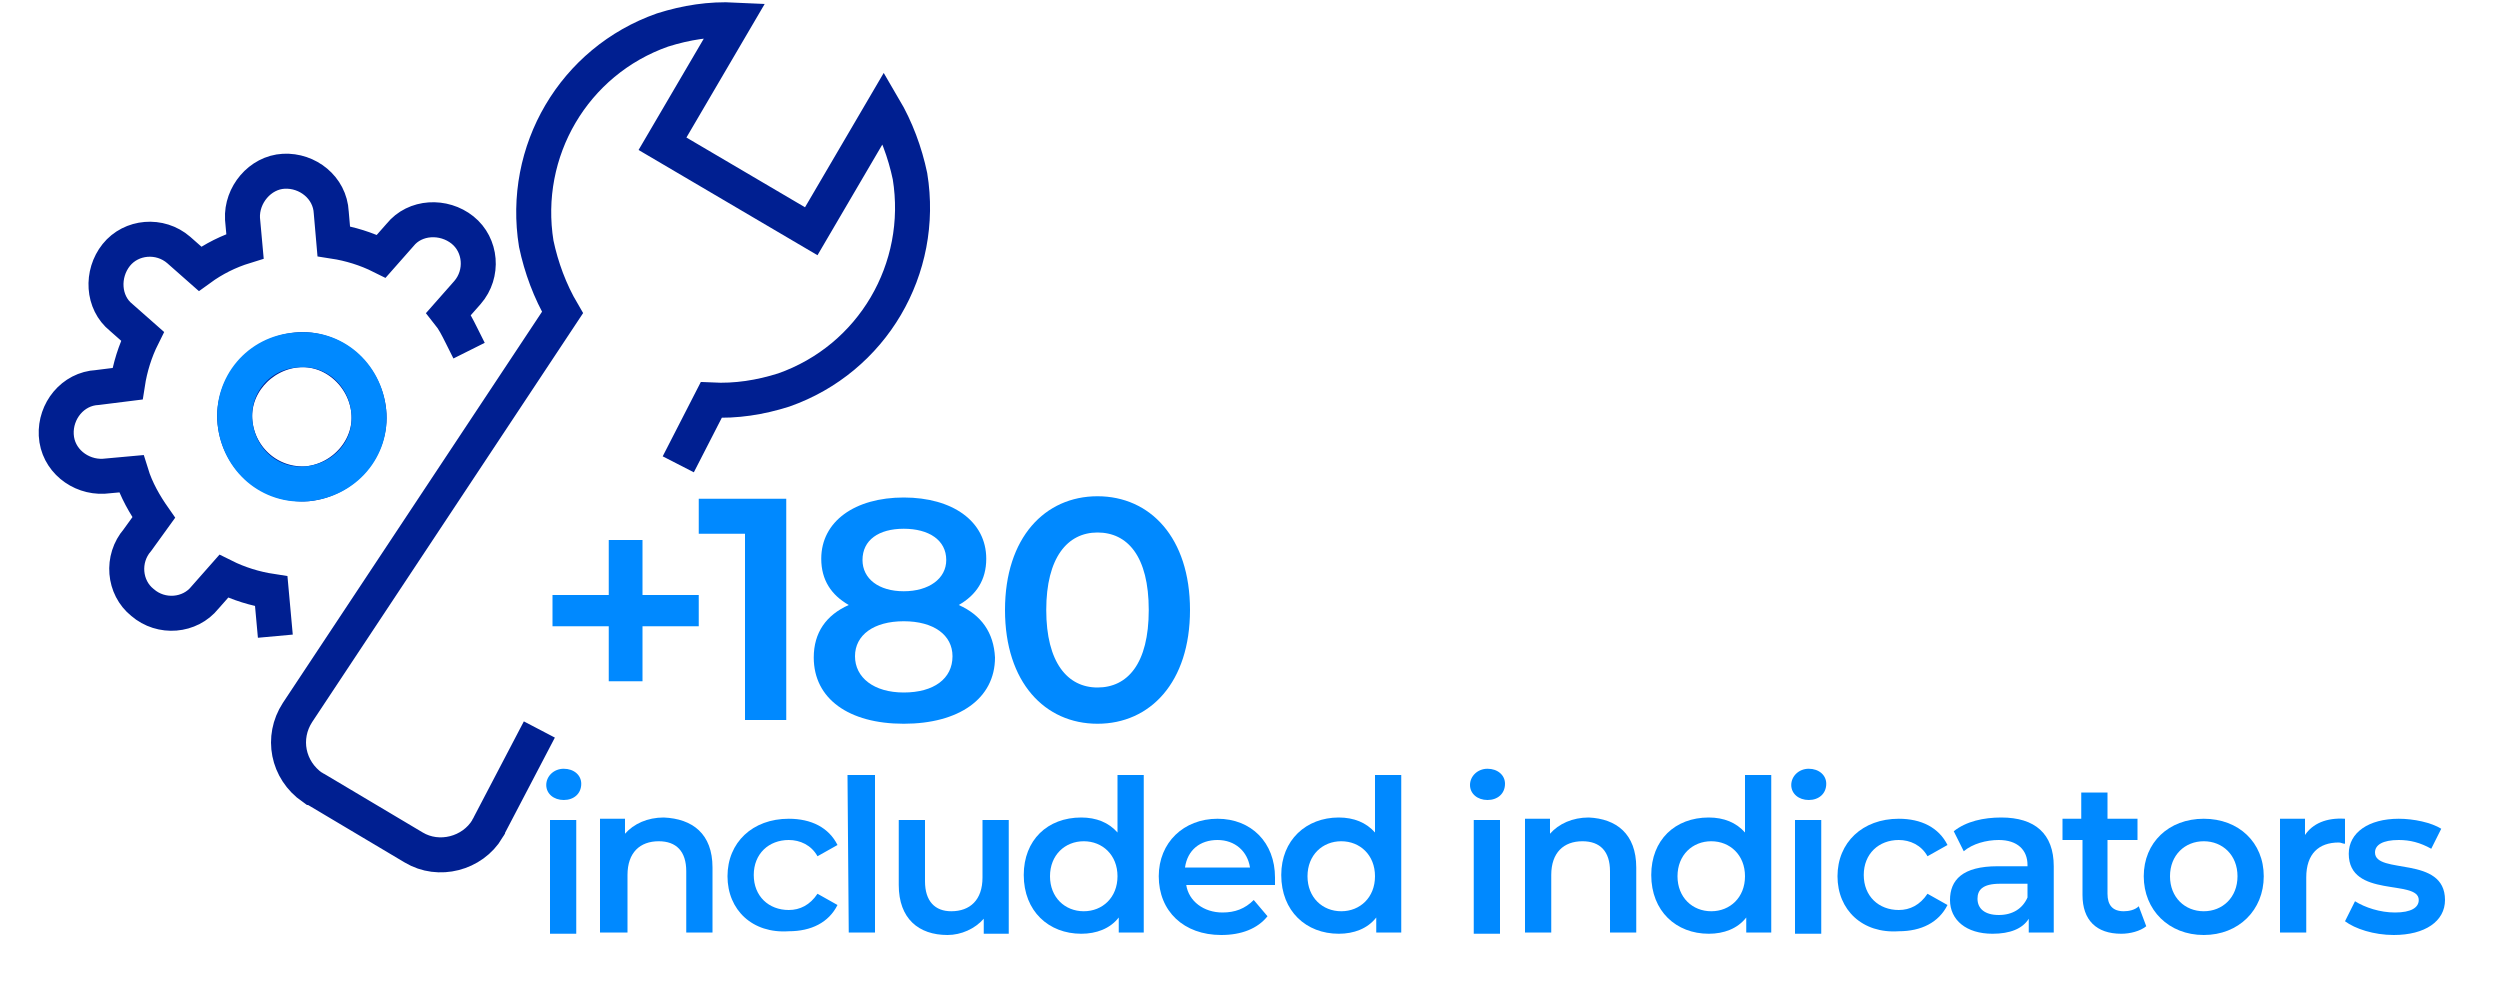 <svg xmlns="http://www.w3.org/2000/svg" xmlns:xlink="http://www.w3.org/1999/xlink" version="1.1" id="Layer_1" x="0px" y="0px" viewBox="0 0 200 80" style="enable-background:new 0 0 200 80;" xml:space="preserve" width="200"  height="80" >
<style type="text/css">
	.st0{fill:#0089FF;}
	.st1{fill:none;stroke:#001F91;stroke-width:2.8;stroke-linecap:square;stroke-miterlimit:10;}
	.st2{fill:none;stroke:#0089FF;stroke-width:2.8;stroke-linecap:square;stroke-miterlimit:10;}
</style>
<g>
	<path class="st0" d="M55.9,50.1h-4.5v4.4h-2.7v-4.4h-4.5v-2.5h4.5v-4.4h2.7v4.4h4.5C55.9,47.5,55.9,50.1,55.9,50.1z"/>
	<path class="st0" d="M62.9,39.9v17.7h-3.3V42.7h-3.7v-2.8H62.9z"/>
	<path class="st0" d="M79.6,52.6c0,3.3-2.9,5.3-7.3,5.3s-7.2-2-7.2-5.3c0-2,1-3.4,2.8-4.2c-1.4-0.8-2.2-2-2.2-3.7   c0-3,2.7-4.9,6.6-4.9s6.6,1.9,6.6,4.9c0,1.7-0.8,2.9-2.2,3.7C78.5,49.2,79.5,50.6,79.6,52.6L79.6,52.6z M76.2,52.5   c0-1.7-1.5-2.8-3.9-2.8s-3.9,1.1-3.9,2.8s1.5,2.9,3.9,2.9S76.2,54.3,76.2,52.5z M69,44.8c0,1.5,1.3,2.5,3.3,2.5s3.4-1,3.4-2.5   c0-1.6-1.4-2.5-3.4-2.5S69,43.2,69,44.8z"/>
	<path class="st0" d="M80.4,48.8c0-5.8,3.2-9.1,7.4-9.1s7.4,3.3,7.4,9.1s-3.2,9.1-7.4,9.1S80.4,54.6,80.4,48.8z M91.9,48.8   c0-4.3-1.7-6.2-4.1-6.2s-4.1,2-4.1,6.2s1.7,6.2,4.1,6.2S91.9,53.1,91.9,48.8z"/>
	<path class="st0" d="M43.7,62.8c0-0.7,0.6-1.3,1.4-1.3s1.4,0.5,1.4,1.2c0,0.8-0.6,1.3-1.4,1.3S43.7,63.5,43.7,62.8L43.7,62.8z    M44,65.6h2.1v9.1H44V65.6z"/>
	<path class="st0" d="M57,69.4v5.2h-2.1v-4.9c0-1.6-0.8-2.4-2.2-2.4c-1.5,0-2.5,0.9-2.5,2.7v4.6H48v-9.1h2v1.2   c0.7-0.8,1.8-1.3,3.1-1.3C55.4,65.5,57,66.7,57,69.4L57,69.4z"/>
	<path class="st0" d="M58.2,70.1c0-2.7,2-4.6,4.9-4.6c1.8,0,3.2,0.7,3.9,2.1l-1.6,0.9c-0.5-0.9-1.4-1.3-2.3-1.3   c-1.6,0-2.8,1.1-2.8,2.8s1.2,2.8,2.8,2.8c0.9,0,1.7-0.4,2.3-1.3l1.6,0.9c-0.7,1.4-2.1,2.1-3.9,2.1C60.2,74.7,58.2,72.8,58.2,70.1   L58.2,70.1z"/>
	<path class="st0" d="M67.8,62H70v12.6h-2.1L67.8,62L67.8,62z"/>
	<path class="st0" d="M80.7,65.6v9.1h-2v-1.2c-0.7,0.8-1.8,1.3-2.9,1.3c-2.3,0-3.9-1.3-3.9-4v-5.2H74v4.9c0,1.6,0.8,2.4,2.1,2.4   c1.5,0,2.5-0.9,2.5-2.7v-4.6L80.7,65.6L80.7,65.6z"/>
	<path class="st0" d="M91.5,62v12.6h-2v-1.2c-0.7,0.9-1.8,1.3-3,1.3c-2.6,0-4.6-1.8-4.6-4.7c0-2.8,1.9-4.6,4.6-4.6   c1.2,0,2.2,0.4,2.9,1.2V62H91.5L91.5,62z M89.4,70.1c0-1.7-1.2-2.8-2.7-2.8S84,68.4,84,70.1s1.2,2.8,2.7,2.8S89.4,71.8,89.4,70.1z"/>
	<path class="st0" d="M102,70.8h-7.1c0.2,1.3,1.4,2.2,2.9,2.2c1,0,1.8-0.3,2.5-1l1.1,1.3c-0.8,1-2.1,1.5-3.7,1.5c-3,0-5-1.9-5-4.7   c0-2.7,2-4.6,4.7-4.6s4.6,1.9,4.6,4.7C102,70.3,102,70.6,102,70.8z M94.8,69.4h5.2c-0.2-1.3-1.2-2.2-2.6-2.2S95,68,94.8,69.4z"/>
	<path class="st0" d="M112.1,62v12.6h-2v-1.2c-0.7,0.9-1.8,1.3-3,1.3c-2.6,0-4.6-1.8-4.6-4.7c0-2.8,2-4.6,4.6-4.6   c1.2,0,2.2,0.4,2.9,1.2V62H112.1L112.1,62z M110,70.1c0-1.7-1.2-2.8-2.7-2.8s-2.7,1.1-2.7,2.8c0,1.7,1.2,2.8,2.7,2.8   S110,71.8,110,70.1z"/>
	<path class="st0" d="M117.6,62.8c0-0.7,0.6-1.3,1.4-1.3s1.4,0.5,1.4,1.2c0,0.8-0.6,1.3-1.4,1.3S117.6,63.5,117.6,62.8L117.6,62.8z    M117.9,65.6h2.1v9.1h-2.1V65.6z"/>
	<path class="st0" d="M130.9,69.4v5.2h-2.1v-4.9c0-1.6-0.8-2.4-2.2-2.4c-1.5,0-2.5,0.9-2.5,2.7v4.6H122v-9.1h2v1.2   c0.7-0.8,1.8-1.3,3.1-1.3C129.3,65.5,130.9,66.7,130.9,69.4L130.9,69.4z"/>
	<path class="st0" d="M141.7,62v12.6h-2v-1.2c-0.7,0.9-1.8,1.3-3,1.3c-2.6,0-4.6-1.8-4.6-4.7c0-2.8,1.9-4.6,4.6-4.6   c1.2,0,2.2,0.4,2.9,1.2V62H141.7L141.7,62z M139.6,70.1c0-1.7-1.2-2.8-2.7-2.8s-2.7,1.1-2.7,2.8c0,1.7,1.2,2.8,2.7,2.8   S139.6,71.8,139.6,70.1z"/>
	<path class="st0" d="M143.3,62.8c0-0.7,0.6-1.3,1.4-1.3s1.4,0.5,1.4,1.2c0,0.8-0.6,1.3-1.4,1.3S143.3,63.5,143.3,62.8L143.3,62.8z    M143.6,65.6h2.1v9.1h-2.1V65.6z"/>
	<path class="st0" d="M147,70.1c0-2.7,2-4.6,4.9-4.6c1.8,0,3.2,0.7,3.9,2.1l-1.6,0.9c-0.5-0.9-1.4-1.3-2.3-1.3   c-1.6,0-2.8,1.1-2.8,2.8s1.2,2.8,2.8,2.8c0.9,0,1.7-0.4,2.3-1.3l1.6,0.9c-0.7,1.4-2.1,2.1-3.9,2.1C149,74.7,147,72.8,147,70.1   L147,70.1z"/>
	<path class="st0" d="M164.3,69.3v5.3h-2v-1.1c-0.5,0.8-1.5,1.2-2.9,1.2c-2.1,0-3.4-1.1-3.4-2.7s1-2.7,3.8-2.7h2.4v-0.1   c0-1.2-0.8-2-2.3-2c-1,0-2.1,0.3-2.8,0.9l-0.8-1.6c1-0.8,2.4-1.1,3.8-1.1C162.8,65.4,164.3,66.7,164.3,69.3L164.3,69.3z    M162.2,71.8v-1.1H160c-1.4,0-1.8,0.5-1.8,1.2c0,0.8,0.6,1.3,1.7,1.3S161.8,72.7,162.2,71.8L162.2,71.8z"/>
	<path class="st0" d="M171.7,74.1c-0.5,0.4-1.3,0.6-2,0.6c-2,0-3.1-1.1-3.1-3.1v-4.4H165v-1.7h1.5v-2.1h2.1v2.1h2.4v1.7h-2.4v4.3   c0,0.9,0.4,1.4,1.3,1.4c0.4,0,0.9-0.1,1.2-0.4L171.7,74.1z"/>
	<path class="st0" d="M171.5,70.1c0-2.7,2-4.6,4.8-4.6s4.8,1.9,4.8,4.6s-2,4.7-4.8,4.7S171.5,72.8,171.5,70.1z M179,70.1   c0-1.7-1.2-2.8-2.7-2.8s-2.7,1.1-2.7,2.8c0,1.7,1.2,2.8,2.7,2.8S179,71.8,179,70.1z"/>
	<path class="st0" d="M187.6,65.5v2c-0.2,0-0.3-0.1-0.5-0.1c-1.6,0-2.6,0.9-2.6,2.8v4.4h-2.1v-9.1h2v1.3   C185,65.9,186.1,65.4,187.6,65.5L187.6,65.5z"/>
	<path class="st0" d="M187.6,73.7l0.8-1.6c0.8,0.5,2,0.9,3.2,0.9c1.3,0,1.9-0.4,1.9-1c0-1.7-5.6-0.1-5.6-3.7c0-1.7,1.6-2.8,4-2.8   c1.2,0,2.6,0.3,3.4,0.8l-0.8,1.6c-0.9-0.5-1.7-0.7-2.6-0.7c-1.3,0-1.9,0.4-1.9,1c0,1.8,5.6,0.2,5.6,3.8c0,1.7-1.6,2.8-4.1,2.8   C189.9,74.8,188.4,74.3,187.6,73.7L187.6,73.7z"/>
</g>
<g>
	<path class="st1" d="M54.9,35.9l2-3.9c2,0.1,3.9-0.2,5.8-0.8c7.1-2.5,11.3-9.7,10.1-17.1c-0.4-1.9-1.1-3.8-2.1-5.5l-5.8,9.9   l-11.9-7l5.8-9.9c-2-0.1-3.9,0.2-5.8,0.8c-7.1,2.5-11.3,9.7-10.1,17.1c0.4,1.9,1.1,3.8,2.1,5.5L23.8,57c-1.3,2-0.8,4.6,1.2,6l0,0   c0.1,0,0.1,0.1,0.2,0.1l7.9,4.7c2,1.2,4.7,0.5,5.9-1.5c0-0.1,0.1-0.1,0.1-0.2l3.4-6.5"/>
	<g>
		<path class="st1" d="M36.9,26.8c-0.3-0.6-0.6-1.2-1-1.7l1.5-1.7c1.3-1.5,1.1-3.8-0.4-5s-3.8-1.1-5,0.4l-1.5,1.7    c-1.2-0.6-2.5-1-3.8-1.2L26.5,17c-0.1-2-1.9-3.4-3.8-3.3s-3.4,1.9-3.3,3.8l0.2,2.2c-1.3,0.4-2.5,1-3.6,1.8L14.3,20    c-1.5-1.3-3.8-1.1-5,0.4s-1.1,3.8,0.4,5l1.7,1.5c-0.6,1.2-1,2.5-1.2,3.8L7.8,31c-2,0.1-3.4,1.9-3.3,3.8c0.1,2,1.9,3.4,3.8,3.3    l2.2-0.2c0.4,1.3,1.1,2.5,1.8,3.5L11,43.2c-1.3,1.5-1.1,3.8,0.4,5c1.5,1.3,3.8,1.1,5-0.4l1.5-1.7c1.2,0.6,2.5,1,3.8,1.2l0.2,2.2     M24.6,38.7c-3,0.2-5.5-2-5.8-4.9s2-5.5,4.9-5.8s5.5,2,5.8,4.9S27.5,38.4,24.6,38.7z"/>
		<path class="st2" d="M23.7,28c-3,0.2-5.2,2.8-4.9,5.8s2.8,5.2,5.8,4.9s5.2-2.8,4.9-5.8S26.7,27.7,23.7,28z"/>
	</g>
</g>
</svg>